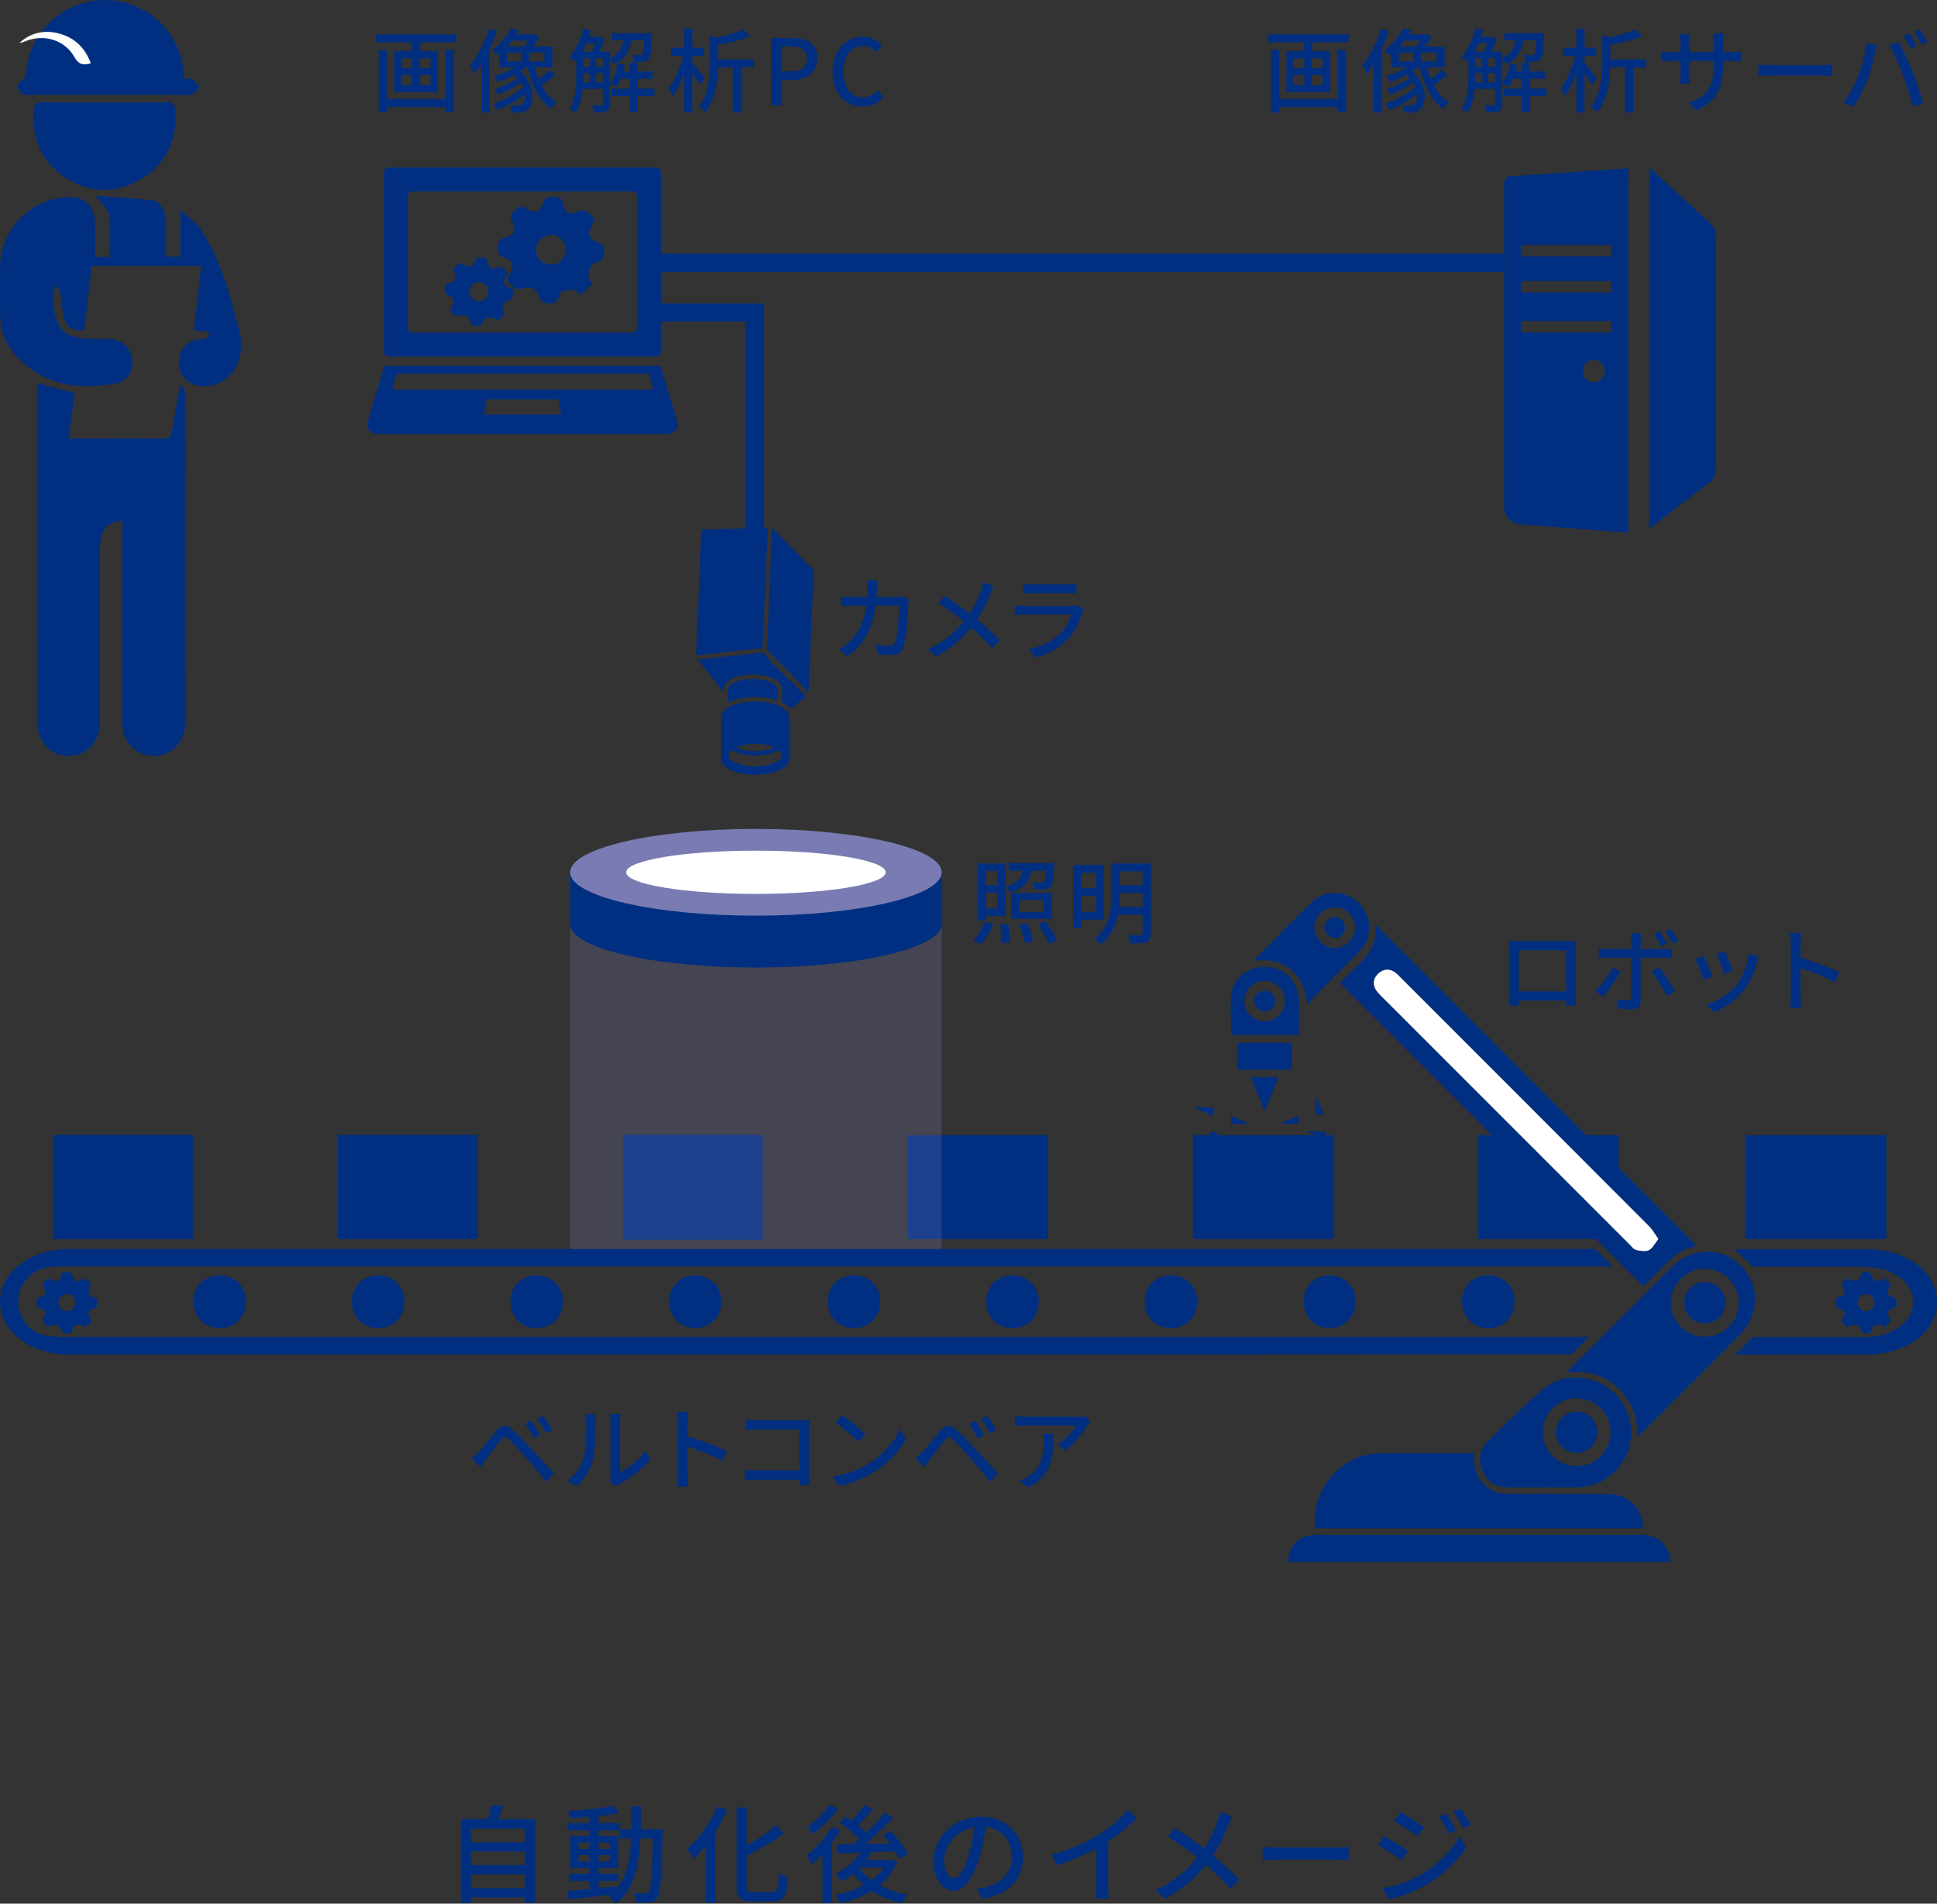 <?xml version="1.0" encoding="UTF-8"?><svg id="a" xmlns="http://www.w3.org/2000/svg" width="223.882mm" height="219.988mm" viewBox="0 0 634.625 623.589"><rect x="0" y="0" width="634.625" height="623.589" fill="#333333" stroke="none"/><path d="M249.944,371.816h-45.898v34.284h45.898v-34.284Z" style="fill:#002f82;"/><path d="M343.417,371.89h-46.047v34.02h46.047v-34.02Z" style="fill:#002f82;"/><rect x="186.796" y="300.563" width="121.729" height="109.584" style="fill:#797bb2; opacity:.25;"/><g><path d="M175.383,595.902v27.373h-3.43v-1.75h-17.712v1.891h-3.256v-27.514h8.821c.49-1.506,.91-3.326,1.155-4.691l3.885,.455c-.56,1.471-1.12,2.977-1.715,4.236h12.251Zm-21.142,3.115v4.48h17.712v-4.48h-17.712Zm0,7.49v4.48h17.712v-4.48h-17.712Zm17.712,12.006v-4.514h-17.712v4.514h17.712Z" style="fill:#002f82;"/><path d="M217.152,599.226s-.034,1.121-.034,1.506c-.386,14.457-.7,19.428-1.82,20.932-.665,1.051-1.4,1.33-2.485,1.506-1.051,.141-2.66,.141-4.306,.035-.07-.875-.42-2.205-.91-3.08,1.61,.141,3.046,.141,3.676,.141,.595,0,.91-.105,1.26-.561,.771-.98,1.12-5.426,1.4-17.467h-4.131c-.455,9.311-2.03,16.73-8.051,21.352-.49-.734-1.575-1.891-2.345-2.414,.21-.141,.42-.316,.63-.49-5.041,.594-10.081,1.119-13.826,1.469l-.421-2.766c2.03-.139,4.551-.35,7.316-.594v-2.66h-6.371v-2.381h6.371v-1.785h-6.266v-10.535h6.266v-1.82h-7.211v-2.416h7.211v-1.961c-2.136,.176-4.271,.281-6.23,.352-.105-.666-.455-1.717-.771-2.346,5.181-.281,11.376-.91,15.017-1.715l1.54,2.449c-1.855,.385-4.165,.736-6.581,.98v2.24h7.071v2.029h3.676c.034-2.379,.034-4.865,.034-7.49h3.115c0,2.59-.034,5.111-.069,7.49h7.245Zm-27.652,6.477h3.605v-2.135h-3.605v2.135Zm3.605,4.131v-2.135h-3.605v2.135h3.605Zm2.975,8.68c2.171-.209,4.411-.42,6.616-.664,2.87-3.955,3.745-9.24,4.025-15.611h-3.71v-2.625h-6.932v1.82h6.511v10.535h-6.511v1.785h6.581v2.381h-6.581v2.379Zm3.746-12.811v-2.135h-3.746v2.135h3.746Zm-3.746,1.996v2.135h3.746v-2.135h-3.746Z" style="fill:#002f82;"/><path d="M238.225,592.822c-1.05,2.449-2.31,4.865-3.78,7.176v23.312h-3.254v-18.727c-1.295,1.645-2.695,3.15-4.061,4.41-.35-.84-1.365-2.592-1.96-3.396,3.885-3.254,7.631-8.471,9.87-13.826l3.185,1.051Zm14.632,27.021c1.82,0,2.065-1.225,2.346-6.23,.805,.596,2.135,1.191,3.045,1.4-.42,5.811-1.365,7.877-5.181,7.877h-6.615c-3.956,0-5.11-1.191-5.11-5.426v-25.379h3.255v12.531c3.641-2.029,7.315-4.549,9.731-6.754l2.345,2.834c-3.325,2.557-7.876,5.076-12.076,7.246v9.557c0,1.994,.35,2.344,2.17,2.344h6.091Z" style="fill:#002f82;"/><path d="M275.341,599.507c-.806,1.471-1.785,2.939-2.836,4.375v19.566h-3.045v-15.926c-1.12,1.225-2.275,2.346-3.431,3.256-.314-.666-1.26-2.275-1.785-2.977,3.081-2.24,6.266-5.775,8.227-9.311l2.87,1.016Zm-.7-7.141c-2.101,3.01-5.32,6.301-8.296,8.365-.385-.629-1.226-1.785-1.75-2.346,2.625-1.82,5.636-4.725,7.105-7.141l2.94,1.121Zm19.252,17.676c-1.26,3.08-3.221,5.531-5.671,7.527,2.66,1.434,5.811,2.484,9.206,3.08-.665,.664-1.54,1.959-1.96,2.799-3.711-.805-7.036-2.17-9.871-4.025-3.08,1.891-6.65,3.221-10.396,4.061-.314-.805-.979-2.135-1.575-2.764,3.36-.596,6.616-1.682,9.416-3.221-1.33-1.121-2.485-2.416-3.5-3.816-1.19,1.051-2.45,1.926-3.71,2.695-.421-.629-1.471-1.891-2.171-2.414,3.186-1.646,6.266-4.166,8.296-7.072-2.8,.07-5.391,.141-7.561,.211l-.28-2.941c1.54,0,3.36-.033,5.391-.068,.63-.525,1.33-1.121,1.995-1.717-1.61-1.68-4.2-3.744-6.44-5.215l1.96-2.1c.63,.42,1.33,.84,2.03,1.33,1.471-1.576,3.08-3.641,4.096-5.217l2.835,1.471c-1.54,1.82-3.29,3.816-4.83,5.32,1.015,.771,1.925,1.541,2.66,2.275,2.24-2.17,4.375-4.445,5.95-6.439l2.905,1.609c-2.66,2.801-5.985,6.021-9.101,8.611,2.556-.035,5.251-.07,7.98-.141-.734-.98-1.505-1.891-2.24-2.73l2.556-1.365c2.101,2.275,4.551,5.426,5.53,7.561l-2.695,1.576c-.314-.701-.805-1.541-1.365-2.451-2.59,.105-5.25,.211-7.771,.281-.525,.84-1.085,1.68-1.715,2.484h7.49l.561-.105,1.995,.91Zm-12.286,1.785c1.015,1.506,2.38,2.871,3.955,4.061,1.646-1.189,3.011-2.59,4.025-4.164h-7.911l-.069,.104Z" style="fill:#002f82;"/><path d="M321.968,621.945l-2.065-3.291c1.19-.105,2.24-.279,3.115-.49,4.48-1.016,8.47-4.305,8.47-9.941,0-5.074-3.079-9.1-8.47-9.766-.49,3.15-1.085,6.547-2.101,9.836-2.1,7.141-5.005,11.096-8.471,11.096s-6.65-3.85-6.65-9.695c0-7.84,6.86-14.561,15.646-14.561,8.401,0,13.721,5.881,13.721,13.195,0,7.352-4.689,12.393-13.195,13.617Zm-9.416-6.721c1.575,0,3.22-2.275,4.83-7.666,.875-2.766,1.506-5.951,1.926-9.031-6.301,1.016-9.977,6.477-9.977,10.816,0,4.025,1.716,5.881,3.221,5.881Z" style="fill:#002f82;"/><path d="M359.812,601.117c3.641-2.24,7.351-5.494,9.731-8.33l2.939,2.801c-2.66,2.695-5.95,5.391-9.416,7.666v14.525c0,1.436,.07,3.361,.245,4.131h-4.34c.104-.77,.21-2.695,.21-4.131v-12.182c-3.676,1.996-8.296,4.025-12.917,5.426l-1.715-3.465c6.126-1.645,11.376-4.025,15.262-6.441Z" style="fill:#002f82;"/><path d="M402.468,597.863c-1.12,2.904-2.801,6.65-5.041,9.939,3.115,2.557,6.126,5.287,8.541,7.912l-2.8,3.08c-2.521-2.906-5.146-5.391-8.051-7.912-3.186,3.887-7.386,7.877-13.406,11.098l-3.081-2.766c5.951-2.836,10.187-6.477,13.616-10.711-2.555-2.066-6.195-4.762-9.66-6.896l2.31-2.801c2.94,1.855,6.826,4.551,9.626,6.688,2.065-3.047,3.36-6.162,4.376-9.031,.28-.771,.595-2.031,.77-2.871l4.061,1.436c-.385,.699-.979,2.064-1.26,2.836Z" style="fill:#002f82;"/><path d="M418.902,605.212h19.041c1.68,0,3.045-.141,3.92-.209v4.34c-.771-.035-2.38-.176-3.92-.176h-19.041c-1.926,0-4.025,.07-5.216,.176v-4.34c1.155,.068,3.325,.209,5.216,.209Z" style="fill:#002f82;"/><path d="M461.297,606.298l-2.03,3.115c-1.82-1.33-5.565-3.711-7.771-4.9l1.96-3.012c2.205,1.191,6.196,3.641,7.841,4.797Zm3.536,8.225c5.845-3.324,10.605-8.016,13.406-12.986l2.135,3.711c-3.15,4.76-8.016,9.24-13.687,12.566-3.535,2.029-8.436,3.711-11.621,4.305l-2.065-3.605c3.886-.664,8.156-1.959,11.832-3.99Zm1.75-15.961l-2.101,3.01c-1.785-1.295-5.53-3.744-7.666-4.971l1.995-3.045c2.171,1.225,6.091,3.816,7.771,5.006Zm10.501,1.051l-2.45,1.049c-.91-1.994-1.926-3.814-3.15-5.494l2.38-1.016c.945,1.365,2.415,3.814,3.221,5.461Zm4.795-1.82l-2.45,1.084c-.979-1.994-2.064-3.744-3.29-5.391l2.415-1.014c.98,1.295,2.45,3.709,3.325,5.32Z" style="fill:#002f82;"/></g><path d="M530.362,371.89h-46.047v34.02h46.047v-34.02Z" style="fill:#002f82;"/><g><path d="M450.474,302.701c31.992,31.992,73.497,73.497,105.456,105.455-8.043,1.394-11.981,8.568-17.62,13.182-29.862-29.863-69.361-69.363-99.238-99.241,4.605-5.814,12.917-9.644,11.402-19.396Zm92.877,103.173c-1.166-1.631-1.903-3.033-2.972-4.105-23.943-24.002-57.639-57.685-81.612-81.656-.534-.534-1.03-1.128-1.64-1.557-1.792-1.26-3.659-1.241-5.329,.159-1.741,1.46-2.232,3.353-1.084,5.403,.48,.858,1.23,1.586,1.937,2.293,23.846,23.862,57.417,57.431,81.277,81.279,.65,.65,1.289,1.578,2.077,1.763,1.372,.321,3.09,.637,4.231,.076,1.226-.603,1.955-2.217,3.116-3.655Z" style="fill:#002f82;"/><path d="M538.185,500.662h-107.147c-.78-6.592,1.042-12.301,5.364-17.16,4.4-4.948,9.955-7.532,16.664-7.508,9.065,.032,18.129,.008,27.194,.008h2.486c.2,1.787,.216,3.38,.576,4.891,1.252,5.253,5.35,8.459,10.72,8.467,10.911,.018,21.823-.026,32.734,.019,6.696,.027,11.692,4.92,11.411,11.283Z" style="fill:#002f82;"/><path d="M536.456,470.712c.124-6.683-1.989-11.885-6.447-16.077-4.496-4.228-9.955-5.638-16.523-5.09,.798-.944,1.209-1.506,1.695-1.992,10.79-10.804,21.576-21.613,32.39-32.393,6.628-6.607,16.456-6.844,22.768-.604,6.416,6.342,6.194,16.186-.538,22.926-10.375,10.388-20.761,20.766-31.146,31.145-.58,.58-1.189,1.13-2.198,2.086Zm33.194-43.738c.084-6.234-4.824-11.293-11.002-11.34-6.052-.046-11.112,4.862-11.24,10.902-.13,6.115,4.932,11.311,11.052,11.343,6.099,.032,11.109-4.85,11.191-10.905Z" style="fill:#002f82;"/><path d="M422.059,511.722c-.188-4.72,3.389-8.647,8.074-8.868,1.591-.075,3.188-.016,4.783-.016,34.324,0,68.648-.004,102.973,.003,5.494,.001,8.981,3.27,9.357,8.88h-125.186Z" style="fill:#002f82;"/><path d="M505.41,487.256c-3.86,0-7.721,.027-11.58-.007-3.84-.034-6.573-1.91-8.086-5.363-1.517-3.463-1.112-6.929,1.561-9.584,5.89-5.849,11.819-11.687,18.093-17.112,5.887-5.091,14.65-5.16,21.112-.818,6.461,4.34,9.366,12.342,7.23,19.915-2.072,7.347-8.712,12.618-16.501,12.913-3.938,.149-7.887,.026-11.83,.026v.031Zm11.246-6.978c6.167-.058,11.167-5.185,11.052-11.334-.112-6.009-5.209-10.954-11.24-10.906-6.065,.048-11.023,5.031-11.033,11.088-.011,6.169,5.06,11.209,11.222,11.152Z" style="fill:#002f82;"/><path d="M604.83,434.532c-.053-.066-.301-.508-.668-.802-.761-.611-.827-1.174-.315-2.038,.952-1.61,.529-2.692-1.324-3.14-1.248-.301-1.032-1.099-1.082-1.926-.053-.872,.061-1.469,1.114-1.741,1.838-.474,2.23-1.488,1.267-3.161-.468-.815-.431-1.382,.325-1.889,.584-.392,.789-1.421,1.931-.85,2.294,1.145,2.871,.851,3.656-1.517,.066-.198,.155-.387,.281-.699,.671,0,1.372-.085,2.038,.033,.371,.066,.851,.396,.994,.73,1.046,2.447,1.455,2.613,3.865,1.38,.14-.071,.294-.115,.602-.234l1.843,1.903c-.332,.975-.843,1.807-.838,2.636,.007,1.045,.81,1.665,1.907,1.772,1.083,.106,.98,.909,.95,1.658-.031,.756,.224,1.52-.954,1.848-2.137,.595-2.42,1.504-1.355,3.484,.126,.234,.24,.474,.443,.879l-2.097,1.934c-.564-.302-1.135-.865-1.674-.836-.783,.042-2.156,.423-2.213,.813-.331,2.275-1.793,2.118-3.21,1.924-.675-.952-1.111-2.189-1.93-2.547-.813-.355-2.012,.174-3.557,.385Zm9.322-7.854c-.021-1.526-1.22-2.736-2.729-2.756-1.553-.02-2.839,1.28-2.813,2.846,.024,1.508,1.248,2.739,2.745,2.763,1.562,.025,2.82-1.259,2.798-2.853Z" style="fill:#002f82;"/><path d="M15.355,434.532c-.053-.066-.301-.508-.668-.802-.761-.611-.827-1.174-.315-2.038,.952-1.61,.529-2.692-1.324-3.14-1.248-.301-1.032-1.099-1.082-1.926-.053-.872,.061-1.469,1.114-1.741,1.838-.474,2.23-1.488,1.267-3.161-.468-.815-.431-1.382,.325-1.889,.584-.392,.789-1.421,1.931-.85,2.294,1.145,2.871,.851,3.656-1.517,.066-.198,.155-.387,.281-.699,.671,0,1.372-.085,2.038,.033,.371,.066,.851,.396,.994,.73,1.046,2.447,1.455,2.613,3.865,1.38,.14-.071,.294-.115,.602-.234l1.843,1.903c-.332,.975-.843,1.807-.838,2.636,.007,1.045,.81,1.665,1.907,1.772,1.083,.106,.98,.909,.95,1.658-.031,.756,.224,1.52-.954,1.848-2.137,.595-2.42,1.504-1.355,3.484,.126,.234,.24,.474,.443,.879l-2.097,1.934c-.564-.302-1.135-.865-1.674-.836-.783,.042-2.156,.423-2.213,.813-.331,2.275-1.793,2.118-3.21,1.924-.675-.952-1.111-2.189-1.93-2.547-.813-.355-2.012,.174-3.557,.385Zm9.322-7.854c-.021-1.526-1.22-2.736-2.729-2.756-1.553-.02-2.839,1.28-2.813,2.846,.024,1.508,1.248,2.739,2.745,2.763,1.562,.025,2.82-1.259,2.798-2.853Z" style="fill:#002f82;"/><path d="M565.274,426.663c.046,3.779-2.776,6.74-6.512,6.833-3.868,.096-6.916-2.815-6.965-6.654-.047-3.74,2.813-6.728,6.54-6.833,3.879-.109,6.889,2.778,6.937,6.654Z" style="fill:#002f82;"/><path d="M516.479,462.459c3.816-.04,6.728,2.741,6.812,6.506,.086,3.829-2.904,6.982-6.66,7.022-3.723,.04-6.902-3.13-6.887-6.867,.014-3.648,3.021-6.622,6.735-6.661Z" style="fill:#002f82;"/><g><path d="M428.477,329.218c-1.266-10.568-8.111-15.766-17.417-14.5-.011-.148-.091-.366-.022-.435,6.272-6.314,12.443-12.735,18.876-18.88,4.345-4.15,11.265-3.691,15.469,.614,4.248,4.35,4.335,11.169-.011,15.685-4.832,5.021-9.845,9.867-14.747,14.822-.803,.812-1.436,1.792-2.148,2.694Zm15.49-25.392c-.024-3.572-2.998-6.58-6.55-6.627-3.641-.048-6.822,3.079-6.786,6.672,.037,3.647,3.226,6.756,6.826,6.653,3.55-.101,6.533-3.17,6.509-6.698Z" style="fill:#002f82;"/><path d="M425.542,339.037h-22.14c0-4.625-.519-9.272,.131-13.75,.821-5.658,6.139-8.998,12.141-8.523,5.196,.411,9.603,4.942,9.836,10.387,.168,3.909,.033,7.832,.033,11.886Zm-4.583-11.091c.025-3.642-2.816-6.565-6.453-6.64-3.743-.077-6.762,2.837-6.805,6.568-.041,3.564,2.894,6.581,6.479,6.661,3.727,.083,6.754-2.859,6.779-6.589Z" style="fill:#002f82;"/><path d="M405.418,350.439v-8.833h17.784v8.833h-17.784Z" style="fill:#002f82;"/><path d="M409.829,352.83h9.024l-4.498,11.344c-1.62-4.059-3.01-7.542-4.527-11.344Z" style="fill:#002f82;"/><path d="M434.367,370.637v2.665c-2.029-.83-3.865-1.58-5.701-2.331l.015-.334h5.686Z" style="fill:#002f82;"/><path d="M397.618,365.572c-2.203-.92-4.068-1.698-5.932-2.477l.101-.362h5.706l.125,2.839Z" style="fill:#002f82;"/><path d="M396.28,376.437v-5.557h2.637c-.794,1.985-1.522,3.805-2.25,5.625l-.387-.067Z" style="fill:#002f82;"/><path d="M430.976,365.07v-5.282l.345-.158,2.381,5.441h-2.726Z" style="fill:#002f82;"/><path d="M403.268,365.502c1.97,.807,3.734,1.53,5.498,2.253l-.101,.39h-5.396v-2.643Z" style="fill:#002f82;"/><path d="M425.408,365.496v2.639h-5.432l-.125-.31c1.774-.743,3.548-1.487,5.557-2.328Z" style="fill:#002f82;"/><path d="M440.667,303.841c.008,1.921-1.389,3.376-3.278,3.413-1.946,.039-3.536-1.561-3.48-3.504,.054-1.892,1.513-3.274,3.435-3.254,1.926,.02,3.315,1.419,3.323,3.345Z" style="fill:#002f82;"/><path d="M417.76,327.954c-.023,1.911-1.683,3.486-3.574,3.39-1.76-.089-3.301-1.723-3.273-3.47,.029-1.812,1.536-3.33,3.348-3.373,1.911-.046,3.522,1.544,3.499,3.453Z" style="fill:#002f82;"/></g><path d="M633.854,421.91c-2.559-7.63-11.438-12.69-22.425-12.691-12.391-.002-30.613,0-43.004,0l5.83,5.712c10.994,0,21.988-.001,32.982,0,1.976,0,3.964,.062,5.927,.228,8.13,.687,13.819,5.533,13.654,11.565-.161,5.863-5.969,10.591-13.822,11.174-1.967,.146-3.959,.126-5.94,.126-10.934,0-21.867,0-32.801,0l-5.83,5.721c12.615-.008,31.06-.006,43.676-.016,3.657-.003,7.64-.869,10.904-2.166,9.252-3.675,13.483-11.802,10.849-19.653Z" style="fill:#002f82;"/><g><path d="M320.067,437.952c-15.543,0-31.087,0-46.63,0-2.299,0-4.598,0-6.897,0-50.826,0-195.106,.007-245.932-.025-2.143-.001-4.361-.082-6.413-.624-5.244-1.383-8.639-6.437-8.21-11.77,.432-5.381,4.535-9.733,9.913-10.403,1.71-.213,3.448-.274,5.173-.274,101.436-.012,296.326-.012,397.762-.002h.02c32.967,.002,76.622-.002,109.589,0l-5.83-5.711c-65.872-.009-136.602-.005-202.474-.005-67.978,0-229.41-.014-297.389,.013C9.947,409.155,.021,416.74,0,426.35c-.021,9.652,9.914,17.381,22.571,17.382,133.91,.018,358.358,.025,492.268-.077l5.83-5.709c-65.896,.006-134.706,.005-200.602,.005Z" style="fill:#002f82;"/><path d="M422.537,435.095c.059-.001,.114-.009,.173-.011-.084,.002-.165,.009-.25,.009,.026,0,.051,.003,.077,.002Z" style="fill:#002f82;"/><path d="M422.384,435.095c.026,0,.05-.003,.076-.003-.084,0-.165-.006-.247-.007,.058,.002,.113,.009,.171,.01Z" style="fill:#002f82;"/></g><path d="M543.351,405.874c-1.166-1.631-1.903-3.033-2.972-4.105-23.943-24.002-57.639-57.685-81.612-81.656-.534-.534-1.03-1.128-1.64-1.557-1.792-1.26-3.659-1.241-5.329,.159-1.741,1.46-2.232,3.353-1.084,5.403,.48,.858,1.23,1.586,1.937,2.293,23.846,23.862,57.417,57.431,81.277,81.279,.65,.65,1.289,1.578,2.077,1.763,1.372,.321,3.09,.637,4.231,.076,1.226-.603,1.955-2.217,3.116-3.655Z" style="fill:#fff;"/></g><path d="M175.827,417.784c-5.017-.005-8.58,3.528-8.605,8.534-.026,5.13,3.683,8.853,8.742,8.777,4.904-.074,8.503-3.788,8.479-8.751-.024-4.976-3.626-8.554-8.616-8.559Z" style="fill:#002f82;"/><path d="M71.919,417.784c-5.002,.018-8.538,3.577-8.541,8.598-.003,5.114,3.747,8.824,8.807,8.712,4.902-.109,8.463-3.841,8.412-8.816-.051-4.968-3.672-8.513-8.678-8.494Z" style="fill:#002f82;"/><path d="M123.85,417.784c-5.007,.015-8.543,3.568-8.551,8.589-.007,4.991,3.561,8.665,8.474,8.722,5.047,.059,8.796-3.715,8.747-8.807-.047-4.97-3.666-8.519-8.67-8.504Z" style="fill:#002f82;"/><path d="M219.272,426.374c-.007,4.932,3.48,8.571,8.302,8.712,.083,.001,.164,.008,.247,.007,.084,0,.166-.007,.25-.009,4.814-.172,8.323-3.855,8.294-8.753-.029-4.959-3.612-8.521-8.581-8.544-4.986,.034-8.504,3.579-8.512,8.587Z" style="fill:#002f82;"/><path d="M383.644,417.784c-5.017-.005-8.58,3.528-8.605,8.534-.026,5.13,3.683,8.853,8.742,8.777,4.904-.074,8.503-3.788,8.479-8.751-.024-4.976-3.626-8.554-8.616-8.559Z" style="fill:#002f82;"/><path d="M279.736,417.784c-5.002,.018-8.538,3.577-8.541,8.598-.003,5.114,3.747,8.824,8.807,8.712,4.902-.109,8.463-3.841,8.412-8.816-.051-4.968-3.672-8.513-8.678-8.494Z" style="fill:#002f82;"/><path d="M331.668,417.784c-5.007,.015-8.543,3.568-8.551,8.589-.007,4.991,3.561,8.665,8.474,8.722,5.047,.059,8.796-3.715,8.747-8.807-.047-4.97-3.666-8.519-8.67-8.504Z" style="fill:#002f82;"/><path d="M487.754,435.095c4.904-.074,8.503-3.788,8.479-8.751-.024-4.976-3.626-8.554-8.616-8.559-5.017-.005-8.58,3.528-8.605,8.534-.026,5.13,3.683,8.853,8.742,8.777Z" style="fill:#002f82;"/><path d="M427.09,426.374c-.007,4.932,3.48,8.571,8.302,8.712,.083,.001,.164,.008,.247,.007,.084,0,.166-.007,.25-.009,4.814-.172,8.323-3.855,8.294-8.753-.029-4.959-3.612-8.521-8.581-8.544-4.986,.034-8.504,3.579-8.512,8.587Z" style="fill:#002f82;"/><g><path d="M194.046,93.032c-1.324,1.239-2.472,2.313-3.671,3.434-1-.61-1.88-1.592-2.728-1.566-1.446,.045-3.989,.5-4.123,1.171-.787,3.949-3.324,3.52-5.75,3.065-1.093-1.737-1.733-3.931-3.127-4.637-1.38-.7-3.521,.1-5.864,.284-.152-.16-.727-.895-1.429-1.476-1.343-1.11-1.298-2.144-.356-3.573,1.694-2.573,1.037-4.572-1.936-5.435-2.008-.583-1.961-1.76-1.924-3.35,.038-1.672,.357-2.723,2.295-3.104,2.991-.588,3.881-2.52,2.39-5.245-.967-1.767-.266-2.621,.961-3.722,1.213-1.088,2.112-1.762,3.79-.608,2.675,1.839,4.524,1.149,5.553-2.082,.602-1.888,1.775-1.792,3.219-1.68,1.382,.107,2.644-.078,3.071,1.941,.729,3.453,2.355,4.094,5.58,2.645q2.095-.941,4.923,2.981c-2.754,4.8-2.879,5.941,2.985,8.264,.087,2.613,.737,5.345-3.375,5.874-.784,.101-1.545,2.482-1.786,3.902-.14,.823,.778,1.825,1.302,2.918Zm-13.353-16.046c-2.641-.101-4.838,1.882-5.007,4.52-.18,2.81,1.818,5.023,4.638,5.138,2.828,.115,4.937-1.901,4.99-4.772,.049-2.669-1.95-4.784-4.62-4.887Z" style="fill:#002f82;"/><path d="M165.363,102.988c-.876,.768-1.634,1.434-2.427,2.129-.63-.412-1.174-1.06-1.719-1.061-.929,0-2.571,.239-2.67,.667-.586,2.519-2.206,2.192-3.754,1.849-.666-1.138-1.032-2.559-1.912-3.041-.872-.478-2.262-.008-3.77,.062-.094-.106-.448-.589-.887-.977-.84-.74-.789-1.403-.155-2.301,1.14-1.617,.759-2.914-1.131-3.529-1.277-.415-1.223-1.17-1.167-2.19,.059-1.072,.285-1.741,1.537-1.946,1.932-.316,2.543-1.538,1.641-3.318-.585-1.154-.117-1.688,.693-2.369,.801-.674,1.392-1.088,2.445-.312,1.679,1.235,2.88,.83,3.608-1.223,.425-1.199,1.176-1.114,2.101-1.013,.885,.097,1.699,.004,1.931,1.309,.397,2.232,1.428,2.676,3.528,1.812q1.364-.561,3.099,2.014c-1.866,3.025-1.97,3.754,1.747,5.366,.002,1.679,.364,3.446-2.287,3.701-.505,.049-1.042,1.562-1.226,2.468-.107,.525,.462,1.187,.776,1.899Zm-8.242-10.574c-1.693-.119-3.144,1.109-3.307,2.799-.173,1.8,1.064,3.262,2.872,3.393,1.813,.132,3.208-1.119,3.301-2.961,.086-1.712-1.154-3.111-2.866-3.231Z" style="fill:#002f82;"/><g><path d="M127.411,116.803h87.52c.886,0,1.603-.718,1.603-1.603V56.467c0-.885-.718-1.603-1.603-1.603H127.411c-.886,0-1.603,.718-1.603,1.603v58.732c0,.886,.718,1.603,1.603,1.603Zm6.248-52.678c0-.778,.631-1.409,1.409-1.409h72.206c.778,0,1.409,.631,1.409,1.409v43.418c0,.778-.631,1.409-1.409,1.409h-72.206c-.778,0-1.409-.631-1.409-1.409v-43.418Z" style="fill:#002f82;"/><path d="M221.968,138.488l-5.558-18.661H125.931l-5.558,18.661c-.565,1.897,1.209,3.724,3.618,3.724h94.358c2.409,0,4.183-1.827,3.618-3.724Zm-63.447-2.723l.872-4.949h23.555l.872,4.949h-25.299Zm54.51-8.131h-83.464c-.588,0-1.01-.567-.843-1.131l1.029-3.456c.111-.373,.455-.628,.843-.628h81.405c.389,0,.732,.256,.843,.628l1.029,3.456c.169,.564-.254,1.131-.843,1.131Z" style="fill:#002f82;"/></g></g><polyline points="215.127 102.376 247.335 102.376 247.335 174.517" style="fill:none; stroke:#002f82; stroke-miterlimit:10; stroke-width:6px;"/><g><path d="M560.342,73.109l-11.89-10.876-8.019-7.369v.034l-.037-.034v118.311l19.591-15.086c1.402-1.065,2.225-2.729,2.225-4.486V77.297c0-1.589-.673-3.104-1.869-4.188Z" style="fill:#002f82;"/><path d="M533.48,55.164v-.038l-38.471,2.579c-1.234,.093-2.206,1.122-2.206,2.374v106.011c0,2.972,2.281,5.44,5.234,5.664l35.444,2.748V63.297l.002-8.134h-.002Zm-5.608,28.806h-29.461v-3.739h29.461v3.739Zm-29.462,11.833v-3.739h29.461v3.739h-29.461Zm27.367,25.759c0,2.001-1.608,3.627-3.608,3.627-2.019,0-3.627-1.627-3.627-3.627s1.607-3.627,3.627-3.627c2,0,3.608,1.627,3.608,3.627Zm-27.367-12.674v-3.739h29.461v3.739h-29.461Z" style="fill:#002f82;"/></g><line x1="208.683" y1="86.074" x2="492.802" y2="86.074" style="fill:none; stroke:#002f82; stroke-miterlimit:10; stroke-width:6px;"/><g><path d="M149.604,11.259v2.58h-11.939v2.939h5.79v13.41h-14.248v-13.41h5.669v-2.939h-11.729v-2.58h26.458Zm-3.6,5.13h2.729v20.43h-2.729v-1.74h-19.198v1.8h-2.729V16.389h2.729v16.05h19.198V16.389Zm-14.458,5.97h3.51v-3.27h-3.51v3.27Zm0,5.52h3.51v-3.3h-3.51v3.3Zm9.479-8.789h-3.54v3.27h3.54v-3.27Zm0,5.489h-3.54v3.3h3.54v-3.3Z" style="fill:#002f82;"/><path d="M162.758,10.209c-.66,1.98-1.44,3.99-2.34,5.91v20.759h-2.64v-15.899c-.78,1.23-1.561,2.34-2.4,3.3-.24-.689-.96-2.25-1.38-2.939,2.49-2.91,4.8-7.35,6.18-11.85l2.58,.72Zm19.259,14.31c-1.38,1.2-3.149,2.52-4.56,3.39,1.26,2.43,2.88,4.38,4.95,5.58-.57,.479-1.41,1.47-1.8,2.189-3.99-2.609-6.36-7.649-7.71-13.619h-.66c-.57,.45-1.17,.87-1.8,1.29,4.89,4.109,4.89,10.619,2.52,12.539-.93,.78-1.739,.99-2.97,1.021-.63,0-1.439,0-2.25-.061-.029-.659-.21-1.68-.63-2.369,.9,.09,1.771,.119,2.34,.119,.69,0,1.17-.06,1.65-.54,.66-.51,1.02-1.709,.87-3.209-2.55,2.039-6.061,4.05-9,5.189-.36-.66-.96-1.5-1.5-2.04,3.36-1.05,7.56-3.3,9.96-5.489-.21-.48-.45-.99-.75-1.471-2.101,1.53-5.04,3.09-7.38,3.99-.271-.54-.84-1.35-1.32-1.83,2.46-.72,5.61-2.189,7.62-3.66-.33-.359-.69-.72-1.05-1.05-1.71,.96-3.54,1.771-5.22,2.37-.33-.48-1.11-1.41-1.59-1.89,2.369-.66,4.919-1.681,6.989-2.91h-5.25v-4.2l-.33,.271c-.479-.57-1.409-1.26-2.04-1.59,2.971-2.07,5.101-4.89,6.271-7.14l2.67,.479c-.24,.45-.511,.9-.811,1.351h5.28l.479-.15,1.68,1.2c-.569,.989-1.289,2.04-2.039,3h6.39v6.779h-5.76c.33,1.35,.75,2.64,1.26,3.84,1.229-.93,2.64-2.1,3.54-3.03l1.949,1.65Zm-15.989-4.38h4.74v-2.91h-4.74v2.91Zm1.8-6.84c-.51,.66-1.05,1.32-1.619,1.98h5.399c.51-.57,1.02-1.261,1.439-1.98h-5.22Zm10.53,3.93h-5.04v2.91h5.04v-2.91Z" style="fill:#002f82;"/><path d="M206.845,13.179c-.6,3.51-1.979,6.27-5.67,7.92-.27-.51-.81-1.26-1.319-1.74v14.67c0,1.2-.24,1.979-1.05,2.399-.84,.391-2.04,.42-3.99,.42-.12-.63-.51-1.739-.87-2.34,1.44,.03,2.7,.03,3.061,.03,.39-.03,.539-.15,.539-.54v-4.89h-6.659c-.271,2.79-.9,5.67-2.31,7.83-.42-.36-1.44-.99-1.98-1.23,2.01-3.149,2.22-7.56,2.22-10.92v-4.77l-.27,.33c-.45-.42-1.47-1.29-2.04-1.65,2.07-2.249,3.66-5.729,4.53-9.359l2.55,.57c-.21,.72-.42,1.439-.66,2.16h3.149l.391-.12,1.619,1.02c-.479,1.26-1.14,2.7-1.8,3.96h3.57v2.16c2.85-1.26,3.93-3.36,4.41-5.91h-3.721v-2.31h13.05s0,.66-.03,.96c-.21,4.859-.479,6.869-1.109,7.59-.42,.54-.931,.75-1.71,.84-.63,.09-1.83,.09-3.03,.03-.06-.721-.3-1.681-.63-2.311,1.05,.12,2.01,.12,2.43,.12,.391,.03,.63-.03,.811-.27,.33-.36,.54-1.59,.689-4.65h-4.17Zm-14.759,1.05c-.391,.931-.811,1.86-1.26,2.7h3.06c.39-.78,.78-1.77,1.109-2.7h-2.909Zm-1.021,10.59c0,.69,0,1.41-.029,2.16h2.31v-3.03h-2.28v.87Zm0-2.939h2.28v-2.851h-2.28v2.851Zm4.23,0h2.249v-2.851h-2.249v2.851Zm2.249,5.1v-3.03h-2.249v3.03h2.249Zm16.859,4.5h-5.459v5.279h-2.641v-5.279h-5.939v-2.431h5.939v-3.239h-2.939c-.42,1.02-.9,1.92-1.41,2.67-.479-.36-1.529-.87-2.1-1.11,1.229-1.68,2.1-4.109,2.58-6.6l2.31,.48c-.15,.72-.33,1.439-.54,2.159h2.1v-2.88h2.641v2.88h4.89v2.4h-4.89v3.239h5.459v2.431Z" style="fill:#002f82;"/><path d="M229.27,27.849c-.48-.96-1.5-2.58-2.43-3.96v12.989h-2.67v-13.109c-1.021,3.06-2.34,5.91-3.72,7.77-.301-.81-.96-1.92-1.38-2.55,1.92-2.46,3.81-6.87,4.739-10.71h-4.02v-2.64h4.38v-6.27h2.67v6.27h3.869v2.64h-3.869v2.311c1.02,1.14,3.51,4.229,4.079,5.069l-1.649,2.19Zm17.758-5.76h-4.199v14.789h-2.76v-14.789h-4.74c-.149,4.56-.99,10.499-4.259,14.729-.39-.601-1.47-1.53-2.13-1.83,3.36-4.41,3.66-10.38,3.66-14.85V11.619l2.309,.66c3.21-.69,6.51-1.62,8.55-2.58l2.37,2.16c-2.91,1.199-6.84,2.189-10.47,2.85v4.739h11.669v2.641Z" style="fill:#002f82;"/><path d="M252.67,12.429h6.689c4.92,0,8.43,1.71,8.43,6.69,0,4.829-3.51,7.049-8.31,7.049h-3.33v8.37h-3.479V12.429Zm6.479,10.95c3.54,0,5.22-1.351,5.22-4.26s-1.83-3.87-5.34-3.87h-2.88v8.13h3Z" style="fill:#002f82;"/><path d="M272.781,23.559c0-7.2,4.38-11.52,9.96-11.52,2.76,0,4.919,1.32,6.27,2.79l-1.89,2.22c-1.141-1.17-2.521-1.979-4.32-1.979-3.81,0-6.45,3.18-6.45,8.369,0,5.25,2.46,8.46,6.36,8.46,2.04,0,3.569-.9,4.89-2.34l1.86,2.189c-1.771,2.04-4.021,3.18-6.87,3.18-5.55,0-9.81-4.14-9.81-11.369Z" style="fill:#002f82;"/></g><g><path d="M441.894,11.259v2.58h-11.939v2.939h5.79v13.41h-14.249v-13.41h5.669v-2.939h-11.729v-2.58h26.459Zm-3.6,5.13h2.729v20.43h-2.729v-1.74h-19.199v1.8h-2.729V16.389h2.729v16.05h19.199V16.389Zm-14.459,5.97h3.51v-3.27h-3.51v3.27Zm0,5.52h3.51v-3.3h-3.51v3.3Zm9.479-8.789h-3.54v3.27h3.54v-3.27Zm0,5.489h-3.54v3.3h3.54v-3.3Z" style="fill:#002f82;"/><path d="M455.048,10.209c-.66,1.98-1.44,3.99-2.34,5.91v20.759h-2.64v-15.899c-.78,1.23-1.561,2.34-2.4,3.3-.24-.689-.96-2.25-1.38-2.939,2.49-2.91,4.8-7.35,6.18-11.85l2.58,.72Zm19.259,14.31c-1.38,1.2-3.149,2.52-4.56,3.39,1.26,2.43,2.88,4.38,4.95,5.58-.57,.479-1.41,1.47-1.8,2.189-3.99-2.609-6.36-7.649-7.71-13.619h-.66c-.57,.45-1.17,.87-1.8,1.29,4.89,4.109,4.89,10.619,2.52,12.539-.93,.78-1.739,.99-2.97,1.021-.63,0-1.439,0-2.25-.061-.029-.659-.21-1.68-.63-2.369,.9,.09,1.771,.119,2.34,.119,.69,0,1.17-.06,1.65-.54,.66-.51,1.02-1.709,.87-3.209-2.55,2.039-6.061,4.05-9,5.189-.36-.66-.96-1.5-1.5-2.04,3.36-1.05,7.56-3.3,9.96-5.489-.21-.48-.45-.99-.75-1.471-2.101,1.53-5.04,3.09-7.38,3.99-.271-.54-.84-1.35-1.32-1.83,2.46-.72,5.61-2.189,7.62-3.66-.33-.359-.69-.72-1.05-1.05-1.71,.96-3.54,1.771-5.22,2.37-.33-.48-1.11-1.41-1.59-1.89,2.369-.66,4.919-1.681,6.989-2.91h-5.25v-4.2l-.33,.271c-.479-.57-1.409-1.26-2.04-1.59,2.971-2.07,5.101-4.89,6.271-7.14l2.67,.479c-.24,.45-.511,.9-.811,1.351h5.28l.479-.15,1.68,1.2c-.569,.989-1.289,2.04-2.039,3h6.39v6.779h-5.76c.33,1.35,.75,2.64,1.26,3.84,1.229-.93,2.64-2.1,3.54-3.03l1.949,1.65Zm-15.989-4.38h4.74v-2.91h-4.74v2.91Zm1.8-6.84c-.51,.66-1.05,1.32-1.619,1.98h5.399c.51-.57,1.02-1.261,1.439-1.98h-5.22Zm10.53,3.93h-5.04v2.91h5.04v-2.91Z" style="fill:#002f82;"/><path d="M499.135,13.179c-.6,3.51-1.979,6.27-5.67,7.92-.27-.51-.81-1.26-1.319-1.74v14.67c0,1.2-.24,1.979-1.05,2.399-.84,.391-2.04,.42-3.99,.42-.12-.63-.51-1.739-.87-2.34,1.44,.03,2.7,.03,3.061,.03,.39-.03,.539-.15,.539-.54v-4.89h-6.659c-.271,2.79-.9,5.67-2.31,7.83-.42-.36-1.44-.99-1.98-1.23,2.01-3.149,2.22-7.56,2.22-10.92v-4.77l-.27,.33c-.45-.42-1.47-1.29-2.04-1.65,2.07-2.249,3.66-5.729,4.53-9.359l2.55,.57c-.21,.72-.42,1.439-.66,2.16h3.149l.391-.12,1.619,1.02c-.479,1.26-1.14,2.7-1.8,3.96h3.57v2.16c2.85-1.26,3.93-3.36,4.41-5.91h-3.721v-2.31h13.049s0,.66-.03,.96c-.21,4.859-.479,6.869-1.109,7.59-.42,.54-.931,.75-1.71,.84-.629,.09-1.829,.09-3.029,.03-.06-.721-.3-1.681-.63-2.311,1.05,.12,2.01,.12,2.43,.12,.391,.03,.63-.03,.811-.27,.329-.36,.539-1.59,.688-4.65h-4.169Zm-14.759,1.05c-.391,.931-.811,1.86-1.26,2.7h3.06c.39-.78,.78-1.77,1.109-2.7h-2.909Zm-1.021,10.59c0,.69,0,1.41-.029,2.16h2.31v-3.03h-2.28v.87Zm0-2.939h2.28v-2.851h-2.28v2.851Zm4.23,0h2.249v-2.851h-2.249v2.851Zm2.249,5.1v-3.03h-2.249v3.03h2.249Zm16.858,4.5h-5.458v5.279h-2.641v-5.279h-5.939v-2.431h5.939v-3.239h-2.939c-.42,1.02-.9,1.92-1.41,2.67-.479-.36-1.529-.87-2.1-1.11,1.229-1.68,2.1-4.109,2.58-6.6l2.31,.48c-.15,.72-.33,1.439-.54,2.159h2.1v-2.88h2.641v2.88h4.889v2.4h-4.889v3.239h5.458v2.431Z" style="fill:#002f82;"/><path d="M521.559,27.849c-.48-.96-1.5-2.58-2.43-3.96v12.989h-2.67v-13.109c-1.021,3.06-2.34,5.91-3.72,7.77-.301-.81-.96-1.92-1.38-2.55,1.92-2.46,3.81-6.87,4.739-10.71h-4.02v-2.64h4.38v-6.27h2.67v6.27h3.869v2.64h-3.869v2.311c1.02,1.14,3.51,4.229,4.079,5.069l-1.649,2.19Zm17.759-5.76h-4.199v14.789h-2.76v-14.789h-4.74c-.149,4.56-.99,10.499-4.26,14.729-.39-.601-1.47-1.53-2.13-1.83,3.36-4.41,3.66-10.38,3.66-14.85V11.619l2.31,.66c3.21-.69,6.51-1.62,8.55-2.58l2.37,2.16c-2.91,1.199-6.84,2.189-10.47,2.85v4.739h11.669v2.641Z" style="fill:#002f82;"/><path d="M555.774,36.158l-2.55-2.4c5.61-2.069,8.25-4.649,8.25-12.6v-1.199h-7.92v4.499c0,1.23,.09,2.49,.15,2.91h-3.33c.03-.42,.149-1.649,.149-2.91v-4.499h-2.939c-1.41,0-2.64,.06-3.12,.12v-3.271c.391,.09,1.74,.24,3.12,.24h2.939v-3.45c0-.75-.06-1.619-.18-2.399h3.39c-.06,.39-.18,1.29-.18,2.399v3.45h7.92v-3.479c0-1.2-.09-2.19-.15-2.61h3.39c-.06,.45-.18,1.41-.18,2.61v3.479h2.82c1.47,0,2.43-.09,3-.18v3.18c-.48-.061-1.53-.09-2.971-.09h-2.85v1.02c0,7.74-1.74,12.029-8.76,15.18Z" style="fill:#002f82;"/><path d="M580.57,21.339h16.319c1.439,0,2.609-.12,3.359-.181v3.721c-.659-.03-2.04-.15-3.359-.15h-16.319c-1.65,0-3.45,.06-4.47,.15v-3.721c.989,.061,2.85,.181,4.47,.181Z" style="fill:#002f82;"/><path d="M611.55,14.139l3.39,.69c-.21,.75-.48,1.89-.63,2.55-.391,1.979-1.471,6.27-2.641,9.239-1.08,2.79-2.789,6.03-4.409,8.37l-3.271-1.38c1.891-2.46,3.601-5.67,4.65-8.22,1.319-3.21,2.52-7.649,2.91-11.25Zm7.529,.66l3.09-1.02c1.229,2.25,3.21,6.6,4.41,9.629,1.14,2.88,2.729,7.56,3.539,10.38l-3.42,1.11c-.81-3.271-2.069-7.23-3.27-10.44-1.17-3.119-3.06-7.409-4.35-9.659Zm8.909,.24l-1.949,.84c-.601-1.2-1.59-3-2.4-4.14l1.95-.811c.75,1.08,1.83,2.94,2.399,4.11Zm3.48-1.32l-1.95,.87c-.66-1.29-1.62-3-2.46-4.14l1.92-.811c.78,1.141,1.92,3,2.49,4.08Z" style="fill:#002f82;"/></g><g><path d="M287.307,192.652c-.03,1.021-.09,2.011-.15,2.94h6.479c.78,0,1.471-.09,2.07-.18l2.1,1.02c-.09,.51-.18,1.17-.21,1.53-.09,3.028-.479,11.608-1.8,14.548-.63,1.38-1.649,2.04-3.479,2.04-1.62,0-3.36-.09-4.89-.21l-.36-3.149c1.53,.21,3.12,.359,4.35,.359,.9,0,1.38-.27,1.71-1.02,1.021-2.101,1.41-8.88,1.41-12.119h-7.68c-1.11,8.339-4.08,12.929-9.239,16.559l-2.761-2.25c1.08-.569,2.4-1.5,3.45-2.52,2.91-2.73,4.74-6.36,5.49-11.789h-4.561c-1.109,0-2.52,.03-3.659,.12v-3.119c1.14,.09,2.489,.18,3.659,.18h4.83c.061-.9,.09-1.86,.09-2.88,0-.66-.09-1.89-.21-2.58h3.51c-.06,.69-.12,1.8-.149,2.52Z" style="fill:#002f82;"/><path d="M324.491,194.423c-.96,2.489-2.399,5.698-4.319,8.519,2.67,2.189,5.25,4.529,7.319,6.779l-2.399,2.641c-2.16-2.49-4.41-4.62-6.9-6.78-2.729,3.33-6.329,6.75-11.489,9.51l-2.64-2.37c5.1-2.43,8.729-5.55,11.669-9.18-2.189-1.77-5.31-4.079-8.279-5.908l1.98-2.4c2.52,1.59,5.85,3.899,8.249,5.729,1.771-2.609,2.88-5.279,3.75-7.739,.24-.66,.51-1.74,.66-2.46l3.479,1.23c-.33,.6-.84,1.77-1.08,2.43Z" style="fill:#002f82;"/><path d="M354.584,200.602c-.84,2.91-2.189,5.939-4.409,8.399-3.091,3.42-6.9,5.31-10.74,6.39l-2.34-2.699c4.38-.9,8.04-2.851,10.5-5.4,1.71-1.77,2.79-4.02,3.329-6h-15.269c-.721,0-2.04,.03-3.181,.12v-3.118c1.17,.119,2.311,.21,3.181,.21h15.359c.81,0,1.529-.12,1.92-.271l2.13,1.319c-.181,.33-.42,.779-.48,1.05Zm-16.499-9.148h11.669c.96,0,2.19-.061,2.94-.15v3.09c-.75-.06-1.95-.09-2.97-.09h-11.64c-.96,0-2.04,.03-2.88,.09v-3.09c.78,.09,1.89,.15,2.88,.15Z" style="fill:#002f82;"/></g><g><path d="M318.956,308.158c1.26-1.5,2.789-3.99,3.779-6.149l2.669,.72c-1.02,2.25-2.489,4.859-3.778,6.569l-2.67-1.14Zm4.02-6.63h-2.61v-18.688h8.999v17.249h-6.389v1.439Zm0-16.198v4.62h3.809v-4.62h-3.809Zm3.809,12.27v-5.189h-3.809v5.189h3.809Zm3.51,5.069c.36,1.92,.69,4.439,.721,5.939l-2.73,.45c-.03-1.53-.27-4.141-.6-6.09l2.609-.3Zm7.59-17.429c-.66,3.42-2.31,5.819-6.899,7.199-.24-.63-.93-1.59-1.47-2.069,3.72-1.021,5.039-2.67,5.609-5.13h-4.649v-2.46h14.969s0,.63-.029,.99c-.271,4.199-.57,6.029-1.2,6.72-.51,.54-1.08,.75-1.89,.81-.69,.09-2.011,.09-3.36,.03-.06-.72-.33-1.65-.72-2.28,1.2,.12,2.34,.12,2.819,.12,.42,0,.69-.03,.87-.27,.33-.33,.54-1.32,.72-3.66h-4.77Zm6.689,15.809h-13.199v-8.489h13.199v8.489Zm-2.729-6.239h-7.859v3.99h7.859v-3.99Zm-5.22,7.589c.78,1.89,1.56,4.38,1.83,5.939l-2.76,.63c-.24-1.56-.931-4.14-1.681-6.089l2.61-.48Zm6-.63c1.319,1.92,2.97,4.56,3.689,6.21l-2.67,1.199c-.66-1.649-2.22-4.409-3.54-6.39l2.521-1.02Z" style="fill:#002f82;"/><path d="M354.231,301.259v2.699h-2.58v-20.607h9.99v17.908h-7.41Zm0-15.358v5.04h4.83v-5.04h-4.83Zm4.83,12.779v-5.25h-4.83v5.25h4.83Zm18.029,7.049c0,1.56-.391,2.399-1.41,2.85-1.05,.45-2.7,.51-5.22,.51-.15-.75-.6-1.979-1.021-2.699,1.801,.06,3.63,.029,4.17,.029,.511-.029,.721-.21,.721-.72v-6h-8.04c-.69,3.54-2.25,7.11-5.64,9.66-.39-.57-1.47-1.53-2.07-1.92,5.01-3.75,5.521-9.358,5.521-13.948v-10.65h12.989v22.889Zm-2.76-8.579v-4.619h-7.5v.989c0,1.141-.03,2.37-.15,3.63h7.65Zm-7.5-11.729v4.56h7.5v-4.56h-7.5Z" style="fill:#002f82;"/></g><g><path d="M497.289,308.283h16.289c.69,0,1.771,0,2.761-.03-.061,.811-.061,1.74-.061,2.58v14.729c0,1.05,.061,3.63,.061,3.87h-3.271c.03-.15,.03-.84,.061-1.68h-15.54c0,.81,0,1.529,.03,1.68h-3.27c.029-.271,.09-2.67,.09-3.87v-14.729c0-.779,0-1.83-.061-2.609,1.2,.06,2.16,.06,2.91,.06Zm.271,16.47h15.569v-13.47h-15.569v13.47Z" style="fill:#002f82;"/><path d="M525.228,326.492l-2.58-1.77c1.98-1.859,4.47-5.31,5.67-7.8l2.67,1.29c-1.319,2.61-4.08,6.479-5.76,8.279Zm12.33-18.389v2.76h7.529c.78,0,1.89-.06,2.67-.18v3.119c-.87-.06-1.89-.06-2.64-.06h-7.56v14.279c0,1.62-.841,2.549-2.82,2.549-1.41,0-3.18-.059-4.529-.209l-.271-2.97c1.29,.24,2.64,.33,3.42,.33s1.11-.3,1.14-1.11v-12.869h-8.01c-.93,0-1.89,.03-2.699,.09v-3.149c.84,.09,1.739,.18,2.67,.18h8.039v-2.79c0-.72-.12-1.859-.239-2.34h3.539c-.09,.42-.239,1.68-.239,2.37Zm11.279,16.649l-2.76,1.56c-1.23-2.46-3.45-6.149-4.98-8.01l2.58-1.41c1.59,1.92,3.96,5.7,5.16,7.86Zm-2.67-15.63l-1.98,.87c-.6-1.229-1.5-2.88-2.31-4.02l1.95-.811c.75,1.08,1.74,2.79,2.34,3.96Zm3.75-.87l-1.95,.841c-.63-1.29-1.53-2.851-2.37-3.99l1.92-.81c.78,1.109,1.86,2.85,2.4,3.959Z" style="fill:#002f82;"/><path d="M561.027,319.953l-2.85,1.05c-.51-1.59-2.07-5.67-2.73-6.84l2.82-1.02c.689,1.38,2.189,5.159,2.76,6.81Zm14.609-4.68c-.81,3.21-2.1,6.39-4.2,9.06-2.76,3.54-6.479,5.969-9.869,7.26l-2.49-2.55c3.39-.96,7.35-3.24,9.84-6.33,2.07-2.58,3.57-6.479,3.99-10.26l3.3,1.05c-.271,.75-.45,1.29-.57,1.771Zm-7.979,2.819l-2.82,1.021c-.359-1.41-1.71-5.16-2.399-6.6l2.819-.931c.54,1.26,2.011,5.19,2.4,6.51Z" style="fill:#002f82;"/><path d="M586.676,309.003c0-.96-.09-2.34-.27-3.359h3.689c-.09,.99-.21,2.31-.21,3.359v4.681c3.99,1.199,9.689,3.329,12.689,4.8l-1.35,3.27c-3.15-1.71-8.04-3.6-11.34-4.68v9.27c0,.93,.09,2.76,.24,3.84h-3.69c.15-1.05,.24-2.67,.24-3.84v-17.34Z" style="fill:#002f82;"/></g><g><path d="M156.789,475.644c1.41-1.408,3.899-4.588,5.85-6.93,1.68-1.979,3.27-2.309,5.43-.238,1.891,1.77,4.35,4.35,6.12,6.238,2.04,2.16,5.069,5.43,7.38,7.92l-2.61,2.76c-2.1-2.52-4.68-5.609-6.54-7.77-1.739-2.01-4.47-4.949-5.669-6.119-1.08-1.051-1.681-.961-2.61,.209-1.32,1.621-3.66,4.771-4.979,6.42-.63,.871-1.32,1.83-1.8,2.521l-2.851-2.91c.84-.691,1.44-1.26,2.28-2.102Zm20.159-5.488l-2.16,.959c-.81-1.709-1.739-3.389-2.76-4.83l2.1-.898c.78,1.17,2.13,3.389,2.82,4.77Zm4.02-1.65l-2.13,1.02c-.84-1.709-1.8-3.359-2.88-4.74l2.101-.959c.81,1.109,2.22,3.299,2.909,4.68Z" style="fill:#002f82;"/><path d="M191.141,477.714c.87-2.67,.87-8.52,.87-11.969,0-1.02-.06-1.74-.24-2.43h3.48c-.03,.24-.15,1.35-.15,2.4,0,3.42-.12,9.809-.93,12.809-.9,3.301-2.79,6.238-5.34,8.398l-2.88-1.92c2.609-1.799,4.319-4.529,5.189-7.289Zm8.85,5.67v-17.76c0-1.229-.18-2.219-.18-2.398h3.479c-.029,.18-.149,1.17-.149,2.398v16.59c2.609-1.17,5.999-3.719,8.159-6.898l1.83,2.578c-2.55,3.391-6.779,6.539-10.229,8.279-.54,.301-.9,.57-1.14,.75l-1.98-1.65c.12-.51,.21-1.199,.21-1.889Z" style="fill:#002f82;"/><path d="M222.117,465.835c0-.961-.09-2.34-.27-3.359h3.689c-.09,.99-.21,2.309-.21,3.359v4.68c3.99,1.199,9.688,3.33,12.688,4.801l-1.35,3.27c-3.15-1.711-8.039-3.6-11.339-4.68v9.27c0,.928,.09,2.758,.24,3.838h-3.69c.15-1.049,.24-2.67,.24-3.838v-17.34Z" style="fill:#002f82;"/><path d="M247.891,465.236h14.909c.811,0,1.86-.031,2.4-.061-.03,.66-.061,1.74-.061,2.52v15.51c0,1.049,.061,2.52,.12,3.18h-3.42c0-.42,.03-.99,.03-1.621h-14.22c-1.229,0-2.729,.061-3.6,.121v-3.389c.87,.059,2.189,.148,3.479,.148h14.37v-13.379h-14.01c-1.17,0-2.7,.061-3.479,.121v-3.33c1.05,.09,2.489,.18,3.479,.18Z" style="fill:#002f82;"/><path d="M284.594,479.455c4.83-2.969,8.579-7.469,10.409-11.309l1.83,3.27c-2.16,3.9-5.85,7.979-10.529,10.859-3.03,1.859-6.84,3.629-11.489,4.469l-2.011-3.09c5.01-.75,8.91-2.43,11.79-4.199Zm-1.021-9.6l-2.369,2.43c-1.561-1.59-5.28-4.859-7.5-6.359l2.189-2.34c2.101,1.41,6,4.529,7.68,6.27Z" style="fill:#002f82;"/><path d="M302.24,475.644c1.41-1.408,3.899-4.588,5.85-6.93,1.68-1.979,3.27-2.309,5.43-.238,1.89,1.77,4.35,4.35,6.12,6.238,2.04,2.16,5.069,5.43,7.38,7.92l-2.61,2.76c-2.1-2.52-4.68-5.609-6.54-7.77-1.739-2.01-4.47-4.949-5.669-6.119-1.08-1.051-1.681-.961-2.61,.209-1.32,1.621-3.66,4.771-4.979,6.42-.63,.871-1.32,1.83-1.8,2.521l-2.851-2.91c.84-.691,1.44-1.26,2.28-2.102Zm20.159-5.488l-2.16,.959c-.81-1.709-1.739-3.389-2.76-4.83l2.1-.898c.78,1.17,2.13,3.389,2.82,4.77Zm4.02-1.65l-2.13,1.02c-.84-1.709-1.8-3.359-2.88-4.74l2.101-.959c.81,1.109,2.22,3.299,2.909,4.68Z" style="fill:#002f82;"/><path d="M356.292,466.915c-1.29,2.189-4.14,6-7.35,8.279l-2.489-2.01c2.64-1.529,5.249-4.5,6.119-6.209h-16.439c-1.199,0-2.25,.09-3.539,.18v-3.33c1.109,.15,2.34,.27,3.539,.27h16.77c.66,0,2.01-.09,2.49-.209l1.89,1.77c-.27,.33-.75,.9-.99,1.26Zm-19.469,20.367l-2.76-2.25c.87-.299,1.92-.779,2.88-1.469,4.29-2.76,4.979-6.539,4.979-11.52,0-.809-.03-1.529-.18-2.398h3.42c0,7.828-.45,13.588-8.34,17.637Z" style="fill:#002f82;"/></g><path d="M156.619,371.761h-45.914v34.175h45.914v-34.175Z" style="fill:#002f82;"/><path d="M63.295,371.761H17.381v34.175H63.295v-34.175Z" style="fill:#002f82;"/><path d="M436.89,371.89h-46.047v34.02h46.047v-34.02Z" style="fill:#002f82;"/><path d="M618.005,371.89h-46.047v34.02h46.047v-34.02Z" style="fill:#002f82;"/><g><path d="M12.168,125.484c4.17,1.132,8.135,2.209,12.356,3.356-.687,4.761-1.384,9.594-2.131,14.771,3.24,0,6.121,0,9.001,0,7.446,0,14.892-.05,22.337,.036,1.7,.02,2.354-.516,2.615-2.199,.766-4.954,1.709-9.88,2.582-14.817l.783-.269c.367,.952,1.017,1.895,1.05,2.858,.125,3.67,.052,7.347,.052,11.022,0,32.008,.009,64.015-.006,96.023-.003,6.679-4.473,11.46-10.53,11.376-5.281-.074-9.625-4.033-10.138-9.297-.122-1.248-.108-2.511-.109-3.767-.006-20.113-.004-40.227-.004-60.34,0-1.153,0-2.306,0-3.443-3.341-.296-6.276,1.883-6.918,5.18-.293,1.504-.337,3.074-.339,4.614-.022,18.566-.01,37.133-.016,55.699-.002,6.846-4.183,11.402-10.388,11.353-5.929-.046-10.192-4.78-10.194-11.379-.007-36.069-.004-72.138-.004-108.207v-2.57Z" style="fill:#002f82;"/><path d="M31.133,84.16c1.849,0,3.174,0,4.726,0,0-4.685,.432-9.328-.193-13.825-.287-2.066-2.647-3.845-4.381-6.175,6.053,.442,12.18,.709,18.257,1.409,2.968,.342,4.705,3.252,4.786,7.041,.08,3.755,.018,7.514,.018,11.463h4.726c0-4.777,0-9.553,0-15.311,2.686,2.496,5.435,4.178,6.927,6.627,2.735,4.489,5.107,9.291,6.93,14.221,2.138,5.781,3.522,11.84,5.249,17.774,1.081,3.714,1.282,7.414-.105,11.097-1.939,5.149-6.566,8.27-11.883,8.033-4.298-.192-7.496-3.388-7.587-7.583-.098-4.522,2.554-7.423,7.148-7.811,.481-.041,1.045,.086,1.428-.124,.594-.326,1.066-.875,1.589-1.329-.505-.383-.966-.991-1.525-1.101-1.112-.219-2.278-.165-3.739-.24,.811-7.104,1.605-14.056,2.424-21.22H30.061c-.826,6.958-1.663,14.006-2.494,21.012-3.986,.363-5.914-.817-6.706-4.407-.579-2.626-.678-5.354-1.159-8.007-.143-.79-.856-1.477-1.307-2.211-.35,.78-.881,1.533-1.005,2.348-.158,1.034-.025,2.121,.049,3.18,.624,8.906,3.899,11.947,12.833,11.958,2.029,.002,4.065-.045,6.087,.09,3.803,.253,6.596,3.037,7.02,6.849,.405,3.637-1.697,7.091-5.444,7.737-11.841,2.044-22.983,.848-31.932-8.313C2.056,113.302,.043,108.375,.028,102.689c-.014-5.124-.06-10.249,.01-15.372,.165-12.154,9.829-22.159,21.913-22.758,5.789-.287,9.107,2.819,9.175,8.647,.042,3.563,.008,7.126,.008,10.953Z" style="fill:#002f82;"/><path d="M34.533,33.517c6.674,0,13.349,.081,20.021-.049,2.053-.04,2.714,.778,2.85,2.625,.708,9.625-2.717,17.377-10.964,22.442-8.219,5.047-16.825,4.941-24.926-.315-8.027-5.208-11.22-12.96-10.411-22.444,.16-1.879,1.068-2.318,2.829-2.294,6.866,.09,13.734,.037,20.601,.037Z" style="fill:#002f82;"/><path d="M40.437,20.732c-2.618,.736-4.035,.348-5.301-1.925-3.167-5.685-10-7.791-16.028-5.344-.675,.274-1.349,.554-2.088,.603,3.749-3.39,8.176-4.348,12.964-3.094,5.05,1.322,8.504,4.556,10.454,9.76Z" style="fill:#002f82;"/><path d="M60.5,25.852c.956,0,1.807-.261,2.261,.053,.993,.687,2.475,1.672,2.467,2.522-.009,.895-1.455,1.861-2.415,2.615-.363,.285-1.124,.068-1.704,.068-17.013,.001-34.027,.002-51.04-.003-.675,0-1.377,.061-2.02-.094-2.053-.496-3.041-3.2-1.351-4.183,2.09-1.216,1.844-2.888,2.068-4.626C10.377,9.701,21.383,.1,34.211,0c12.692-.098,23.743,9.2,25.655,21.587,.204,1.324,.394,2.649,.634,4.264Z" style="fill:#002f82;"/></g><path d="M29.767,20.732c-1.95-5.204-5.404-8.438-10.454-9.76-4.788-1.254-9.215-.296-12.964,3.094,.74-.05,1.413-.329,2.088-.603,6.028-2.447,12.862-.341,16.028,5.344,1.266,2.273,2.683,2.661,5.301,1.925Z" style="fill:#fff;"/><g><ellipse cx="247.66" cy="302.742" rx="60.864" ry="14.212" style="fill:#002f82;"/><rect x="186.796" y="285.767" width="121.729" height="17.585" style="fill:#002f82;"/><ellipse cx="247.66" cy="285.742" rx="60.864" ry="14.212" style="fill:#797bb2;"/><ellipse cx="247.66" cy="285.742" rx="42.52" ry="7.087" style="fill:#fff;"/></g><g><path d="M250.228,213.718l2.738,3.503,11.232,10.968-5.178,3.981c-.638-.782-1.583-1.473-2.76-2.049l-.006-4.304c0-.45-.112-.896-.333-1.32-1.109-2.127-4.829-3.552-9.256-3.546-5.375,.008-9.583,2.157-9.58,4.891v.989l-8.399-10.76,5.746-.627,15.796-1.726Z" style="fill:#002f82;"/><polygon points="251.554 172.828 250.504 196.691 249.851 212.301 228.071 214.68 229.774 173.5 251.554 172.828" style="fill:#002f82;"/><polygon points="251.284 212.718 251.284 212.718 252.956 172.82 252.956 172.82 266.599 186.872 264.928 226.77 251.284 212.718" style="fill:#002f82;"/><path d="M246.665,222.401c4.237-.004,7.269,1.422,7.97,2.767,.115,.221,.17,.433,.169,.653l.007,3.694c-2.094-.75-4.658-1.183-7.399-1.18-3.085,.004-5.875,.539-8.035,1.431-.234,.096-.457,.203-.677,.307-.054,.026-.11,.049-.16,.073v-1.458l-.006-2.847c-.002-1.623,3.337-3.433,8.13-3.44Z" style="fill:#002f82;"/><path d="M239.608,231.234c-.236,.105-.455,.214-.668,.325-.134,.073-.27,.147-.399,.221-.261,.158-.502,.323-.724,.491-.273,.21-.521,.429-.722,.65-.495,.546-.765,1.124-.765,1.689l.02,14.396c0,.328,.088,.658,.256,.981,.992,1.902,5.031,3.827,10.839,3.819,3.05-.005,5.909-.561,8.043-1.564,1.93-.908,3.039-2.098,3.038-3.264l-.019-14.395c-.001-.294-.08-.588-.213-.877-.019-.036-.023-.073-.04-.106-.101-.193-.243-.384-.402-.573-.188-.224-.415-.443-.682-.656-.268-.212-.571-.42-.908-.619-.226-.131-.47-.259-.726-.384-.227-.112-.471-.216-.723-.32-1.881-.756-4.402-1.269-7.399-1.263-2.826,.001-5.251,.459-7.109,1.162-.243,.091-.475,.187-.696,.287Zm.257,14.604c.11,.063,.226,.122,.345,.179,.15,.077,.306,.152,.469,.222,.122,.055,.248,.109,.377,.159,.17,.067,.345,.13,.521,.194,.136,.043,.27,.089,.406,.133,.186,.058,.378,.111,.57,.163,.141,.037,.282,.076,.428,.11,.201,.048,.407,.089,.614,.133,.146,.027,.291,.058,.438,.085,.219,.038,.448,.068,.673,.101,.141,.018,.285,.039,.427,.057,.254,.03,.513,.049,.769,.067,.123,.01,.247,.022,.368,.031,.385,.019,.775,.03,1.165,.032,.39-.002,.777-.014,1.163-.036,.134-.009,.263-.024,.397-.033,.246-.018,.494-.038,.735-.065,.154-.019,.304-.043,.454-.063,.218-.031,.436-.063,.647-.099,.156-.028,.306-.06,.46-.091,.199-.04,.397-.082,.593-.128,.152-.037,.297-.077,.445-.119,.187-.05,.369-.099,.546-.156,.147-.045,.285-.093,.423-.143,.174-.059,.341-.12,.505-.186,.135-.057,.263-.108,.392-.166,.156-.071,.31-.143,.456-.216,.121-.06,.241-.122,.354-.184,.057-.033,.118-.06,.175-.093,.361,.296,.629,.606,.791,.917,.123,.237,.187,.476,.187,.713,.001,1.752-3.578,3.711-8.719,3.717-4.587,.006-7.77-1.491-8.544-2.975-.123-.237-.187-.481-.187-.718-.002-.655,.467-1.219,.973-1.632,.055,.031,.12,.061,.179,.091Zm1.282-.978c1.649-.757,3.897-1.194,6.286-1.198,2.387-.003,4.638,.431,6.29,1.182l.009,.005c-.065,.031-.143,.059-.215,.09-.087,.038-.177,.076-.265,.111-.177,.07-.359,.136-.546,.198-.077,.027-.155,.056-.238,.082-.27,.086-.548,.165-.837,.237-.035,.008-.074,.015-.108,.024-.256,.061-.521,.116-.793,.166-.097,.019-.197,.032-.295,.047-.219,.038-.435,.071-.659,.098-.11,.013-.22,.026-.33,.038-.23,.023-.459,.043-.693,.059-.102,.008-.201,.017-.305,.022-.334,.017-.668,.029-1.013,.031-.34,0-.675-.01-1.007-.028-.106-.006-.211-.015-.312-.022-.231-.015-.457-.032-.683-.057-.113-.012-.23-.026-.343-.039-.216-.026-.43-.056-.644-.09-.101-.018-.205-.033-.306-.05-.267-.049-.529-.103-.784-.163-.037-.009-.076-.016-.113-.026-.288-.07-.57-.146-.839-.233-.084-.024-.158-.053-.236-.08-.189-.064-.372-.131-.551-.2-.089-.035-.176-.071-.259-.107-.072-.032-.152-.061-.222-.092l.012-.006Z" style="fill:#002f82;"/></g></svg>